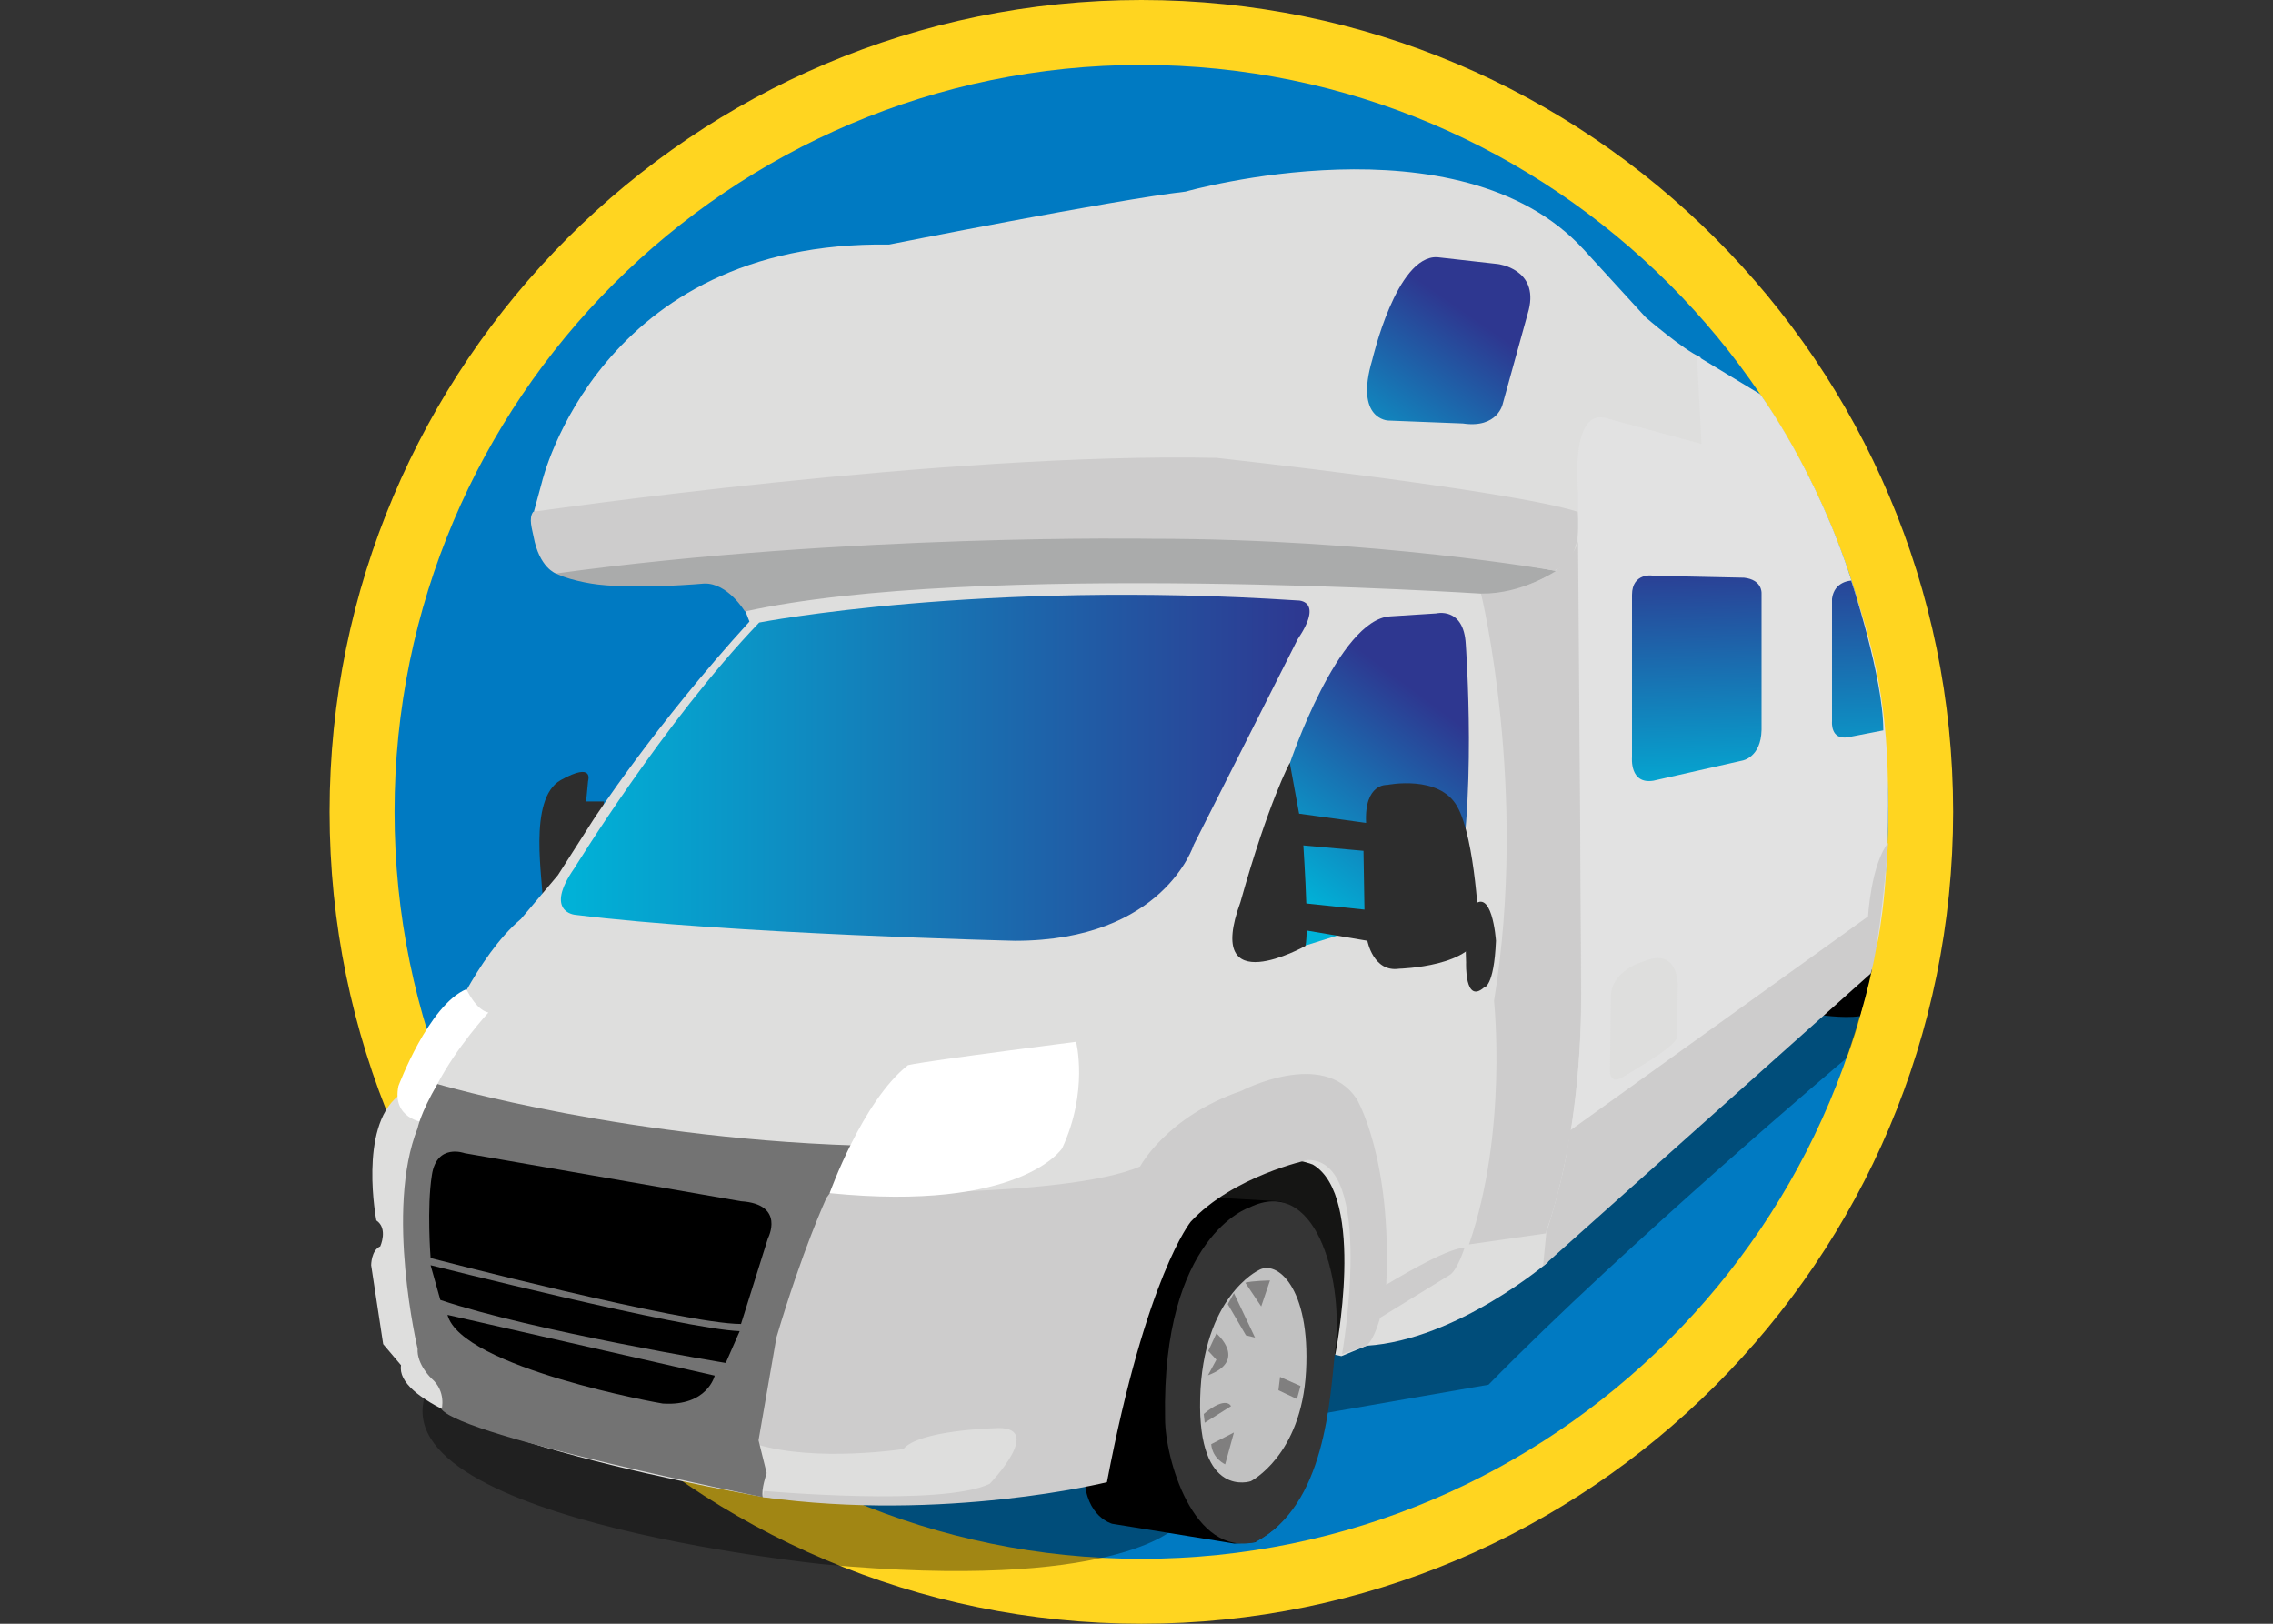 <?xml version="1.0" encoding="utf-8"?>
<!-- Generator: Adobe Illustrator 18.1.1, SVG Export Plug-In . SVG Version: 6.00 Build 0)  -->
<!DOCTYPE svg PUBLIC "-//W3C//DTD SVG 1.1//EN" "http://www.w3.org/Graphics/SVG/1.1/DTD/svg11.dtd">
<svg version="1.1" id="Layer_1" xmlns="http://www.w3.org/2000/svg" xmlns:xlink="http://www.w3.org/1999/xlink" x="0px" y="0px"
	 viewBox="0 0 70 50" enable-background="new 0 0 70 50" xml:space="preserve">
<rect x="0" y="0" width="70" height="50" fill="#333333" stroke="none"/>
<g>
	<path fill="#FFD520" d="M35.15,0c-13.79,0-25,11.21-25,25s11.21,25,25,25s25-11.21,25-25S48.93,0,35.15,0L35.15,0z"/>
	<path fill="#007AC2" d="M35.15,48c-12.68,0-23-10.32-23-23s10.32-23,23-23s23,10.32,23,23S47.83,48,35.15,48z"/>
</g>
<g>
	<path fill="#212120" d="M35.72,36.67c0.12-0.02,6.02-1.51,6.02-1.51l-0.15,6.1l-0.7,0.66l-6.93-1.18L35.72,36.67z"/>
	<path opacity="0.37" d="M57.22,29.84c0.64,0.21-0.35,2.74-0.35,2.74s-6.79,5.73-11.03,10.06l-5.81,1.01l-3.87,3.41
		c0,0-1.84,1.94-10.78,1.11c0,0-14.58-1.45-12.08-5.66c2.5-4.2,0,0,0,0L57.22,29.84z"/>
	<path d="M37.48,36.88l1.91,0.11c0,0,1.82,0.32,1.71,3.87c-0.2,5.93-2.2,6.38-2.45,6.63l-0.64,0.04l-3.76-0.61
		c0,0-0.81-0.21-0.85-1.41C33.4,45.5,34.39,37.1,37.48,36.88z"/>
	<path fill="#2D2D2D" d="M18.6,24.68h-0.55l0.06-0.63c0,0,0.2-0.61-0.84-0.03c-1.04,0.58-0.53,3.16-0.56,3.74l1.72-1.53L18.6,24.68"
		/>
	<path fill="#353535" d="M38.48,37.18c0,0-2.71,0.86-2.6,6.51c0,1.2,0.85,4.27,2.79,3.79c2.15-1.15,2.28-4.31,2.46-6.04
		C41.36,39.29,40.49,36.2,38.48,37.18z"/>
	<path d="M57.65,29.84c0,0-0.11,0.6-0.37,1.45c-0.52,0.08-1.33-0.05-1.33-0.05L57.65,29.84z"/>
	<path fill="#C1C1C1" d="M38.75,39.12c0,0-1.71,0.81-1.79,3.93c-0.08,3.12,1.56,2.56,1.56,2.56s1.56-0.79,1.7-3.38
		C40.36,39.64,39.31,38.77,38.75,39.12z"/>
	<path fill="#807F7F" d="M37.46,41.06c0,0,0.98,0.83-0.26,1.29l0.26-0.48l-0.25-0.27L37.46,41.06z"/>
	<polygon fill="#807F7F" points="37.81,40.16 38.37,41.12 38.65,41.19 38,39.82 	"/>
	<path fill="#807F7F" d="M38.35,39.5l0.49,0.73l0.27-0.8C39.11,39.43,38.54,39.44,38.35,39.5z"/>
	<polygon fill="#807F7F" points="39.42,42.4 40.05,42.68 39.94,43.08 39.37,42.81 	"/>
	<path fill="#807F7F" d="M37.3,44.47l0.7-0.36l-0.27,0.98C37.73,45.09,37.34,44.92,37.3,44.47z"/>
	<path fill="#807F7F" d="M37.07,43.54l0.03,0.27l0.81-0.51C37.91,43.3,37.77,42.96,37.07,43.54z"/>
	<path fill="#DEDEDD" d="M48.98,15.73c0,0,0.37,16.19-0.18,18.77c0,0-0.63,2.34-1.15,3.32c0,0-0.06,1.04,0.03,1.04
		c0,0-2.8,2.4-5.59,2.58l-0.78,0.32l-0.19-0.04c0,0,0.97-4.88-0.69-5.86c0,0-1.24-0.48-2.19-0.02c0,0-1.88,0.71-2.43,2.37
		c0,0-0.95,1.72-2.03,7.07c0,0-4.19,1.52-10.25,0.82c0,0-11.52-1.97-11.18-4.06l-0.55-0.65l-0.37-2.43c0,0,0-0.46,0.28-0.58
		c0,0,0.25-0.55-0.12-0.8c0,0-0.55-2.85,0.67-3.83c0,0,1.17-1.61,1.41-1.85c0,0,1.01-2.46,2.37-3.6l1.14-1.35l1.08-1.69
		c0,0,1.9-2.92,4.82-6.12l-0.12-0.31c0.37-2.97-6.52-3.07-6.52-3.07l0.25-0.92c0,0,1.75-7.44,10.69-7.31c0,0,6.94-1.38,9.13-1.63
		c0,0,8.42-2.4,12.26,1.78l1.91,2.09c0,0,1.17,1.01,1.69,1.23l0.22,2.92l-2.98-0.63C49.58,13.29,48.8,12.18,48.98,15.73z"/>
	<path fill="#FFFFFF" d="M15.04,31.18c0,0-0.97,1.05-1.57,2.2c-0.21,0.39-0.37,0.8-0.43,1.18c0,0-0.98-0.11-0.77-1.12
		c0,0,0.93-2.49,2.09-2.98C14.37,30.46,14.64,31.09,15.04,31.18z"/>
	<path fill="#CDCCCC" d="M45.1,38.43c0,0-0.23,0.72-0.47,0.84l-2.13,1.31c0,0-0.17,0.66-0.42,0.86l-0.75,0.26
		c0,0,1.05-6.02-1.06-5.98c0,0-2.29,0.49-3.6,1.9c0,0-1.37,1.67-2.58,8.02c0,0-4.98,1.24-10.6,0.46l0.04-0.19
		c0,0,5.47,0.49,6.95-0.22c0,0,1.78-1.84,0.12-1.71c0,0-2.3,0.06-2.78,0.64c0,0-2.67,0.41-4.5-0.14c0,0,0.52-4.92,2.23-7.76
		c0,0,7.22,0.2,9.56-0.8c0,0,0.81-1.54,3.12-2.33c0,0,2.52-1.32,3.55,0.25c0,0,1.09,1.81,0.91,5.72
		C42.68,39.57,44.59,38.39,45.1,38.43z"/>
	<path fill="#737373" d="M13.47,33.38c0,0,5.96,1.76,13.55,1.91c0,0-1.14,0.95-1.57,1.6c0,0-0.74,1.6-1.54,4.3l-0.55,3.16l0.25,1.01
		c0,0-0.18,0.52-0.12,0.74c0,0-9.19-1.84-9.89-2.7c0,0,0.15-0.55-0.31-0.95c0,0-0.46-0.43-0.43-0.92c0,0-1.01-4.27,0-6.79
		C12.86,34.75,12.93,34.31,13.47,33.38z"/>
	<path d="M13.78,40.49l8.23,1.87c0,0-0.22,0.95-1.6,0.86C20.42,43.23,14.21,42.12,13.78,40.49z"/>
	<path d="M13.26,38.96c0,0,7.8,1.97,9.52,2.03l-0.43,0.98c0,0-5.93-0.98-8.79-1.94L13.26,38.96z"/>
	<path d="M13.26,38.74c0,0,7.8,2.03,9.56,2.03l0.83-2.64c0,0,0.55-1.05-0.83-1.14l-8.51-1.48c0,0-0.86-0.32-1.01,0.67
		C13.14,37.18,13.26,38.74,13.26,38.74z"/>
	<path fill="#FFFFFF" d="M33.14,32.08c0,0,0.39,1.52-0.43,3.28c0,0-1.26,1.97-7.16,1.38c0,0,1.01-2.83,2.4-3.93
		C27.94,32.81,27.67,32.78,33.14,32.08z"/>
	<linearGradient id="SVGID_1_" gradientUnits="userSpaceOnUse" x1="17.274" y1="23.642" x2="40.326" y2="23.642">
		<stop  offset="0" style="stop-color:#00B3D8"/>
		<stop  offset="1" style="stop-color:#2E3790"/>
	</linearGradient>
	<path fill="url(#SVGID_1_)" d="M23.38,19.17c0,0,6.8-1.32,16.58-0.68c0,0,0.83-0.03,0,1.2l-3.2,6.33c0,0-0.92,2.95-5.5,2.95
		c0,0-8.82-0.21-13.55-0.8c0,0-0.97-0.08-0.02-1.44C17.69,26.74,20.42,22.26,23.38,19.17z"/>
	<linearGradient id="SVGID_2_" gradientUnits="userSpaceOnUse" x1="40.136" y1="27.826" x2="44.522" y2="21.979">
		<stop  offset="0" style="stop-color:#00B3D8"/>
		<stop  offset="1" style="stop-color:#2E3790"/>
	</linearGradient>
	<path fill="url(#SVGID_2_)" d="M39.1,27.45c0,0-0.08-2.28,0.63-3.97c0,0,1.49-4.41,3.08-4.5l1.41-0.09c0,0,0.86-0.22,0.92,0.95
		c0,0,0.37,5.07-0.34,7.84l-4.61,1.44L39.1,27.45z"/>
	<path fill="#2D2D2D" d="M40.11,25.62c0,0,0.22,3.05,0.09,3.51c0,0-3.14,1.76-2-1.35c0.87-3.1,1.52-4.29,1.52-4.29L40.11,25.62z"/>
	<path fill="#2D2D2D" d="M39.68,25.01l-0.03,0.98l2.34,0.21l0.03,1.81l-2.37-0.25l0.03,0.8l2.43,0.41c0,0,0.18,0.98,0.98,0.86
		c0,0,2.37-0.06,2.46-1.17c0,0-0.11-2.82-0.67-3.82c-0.55-1-2.16-0.67-2.16-0.67s-0.71-0.06-0.65,1.17L39.68,25.01z"/>
	<path fill="#2D2D2D" d="M45.15,29.64c0,0-0.05,1.29,0.55,0.77c0,0,0.31,0,0.37-1.44c0,0-0.12-1.78-0.77-1.01
		C45.3,27.96,45.09,28.08,45.15,29.64z"/>
	<path fill="#CDCCCC" d="M45.61,18.28c0,0,1.47,6.02,0.4,12.54c0,0,0.43,4.03-0.77,7.5l2.37-0.34c0,0,1.14-2.8,1.08-7.74
		l-0.06-13.64C48.62,16.59,48.38,18.09,45.61,18.28z"/>
	<path fill="#AAABAB" d="M17.01,17.56c0,0,18.03-2.44,30.91,0.02c0,0-1.02,0.71-2.31,0.7c0,0-15.67-1.01-22.67,0.55
		c0,0-0.53-0.89-1.26-0.86c0,0-1.96,0.18-3.26,0.03C17.9,17.94,17.11,17.74,17.01,17.56z"/>
	<path fill="#CDCCCC" d="M16.42,15.76c0,0,12.69-1.84,21.05-1.66c0,0,8.97,0.98,11.12,1.66c0,0,0.22,1.54-0.74,1.81
		c0,0-5.5-0.98-12.38-0.98c0,0-9.38-0.16-18.35,1.07c0,0-0.51-0.17-0.69-1.14C16.39,16.3,16.27,15.96,16.42,15.76z"/>
	<linearGradient id="SVGID_3_" gradientUnits="userSpaceOnUse" x1="41.554" y1="15.192" x2="45.333" y2="9.754">
		<stop  offset="0" style="stop-color:#00B3D8"/>
		<stop  offset="1" style="stop-color:#2E3790"/>
	</linearGradient>
	<path fill="url(#SVGID_3_)" d="M44.26,7.92l1.87,0.21c0,0,1.26,0.15,0.95,1.41l-0.8,2.89c0,0-0.15,0.77-1.23,0.61l-2.3-0.09
		c0,0-1.04-0.03-0.49-1.87C42.26,11.09,43,7.86,44.26,7.92z"/>
	<path fill="#E2E2E2" d="M52.26,10.96l1.95,1.18c0,0,1.74,2.37,2.81,5.74c0.74,2.31,1.13,3.78,1.13,6.9c0,2.95-0.36,4.38-0.36,4.38
		s-10.01,9.71-10.11,9.43l-0.06-0.68c0,0,1.14-2.92,1.08-7.74L48.6,16.92v-1.75c0,0-0.28-2.73,0.95-2.27l2.85,0.77L52.26,10.96z"/>
	<linearGradient id="SVGID_4_" gradientUnits="userSpaceOnUse" x1="52.37" y1="24.961" x2="52.155" y2="17.095">
		<stop  offset="0" style="stop-color:#00B3D8"/>
		<stop  offset="1" style="stop-color:#2E3790"/>
	</linearGradient>
	<path fill="url(#SVGID_4_)" d="M50.26,18.32v5c0,0-0.08,0.84,0.66,0.72l2.74-0.62c0,0,0.57-0.09,0.59-0.94v-4.22
		c0,0,0.02-0.41-0.54-0.47l-2.8-0.06C50.92,17.72,50.26,17.62,50.26,18.32z"/>
	<linearGradient id="SVGID_5_" gradientUnits="userSpaceOnUse" x1="57.284" y1="24.817" x2="57.07" y2="17.002">
		<stop  offset="0" style="stop-color:#00B3D8"/>
		<stop  offset="1" style="stop-color:#2E3790"/>
	</linearGradient>
	<path fill="url(#SVGID_5_)" d="M56.42,18.44v3.77c0,0-0.06,0.59,0.5,0.49l1.08-0.21c0-1.64-0.99-4.61-0.99-4.61
		S56.49,17.89,56.42,18.44z"/>
	<path fill="#CDCCCC" d="M48.34,34.82l9.19-6.6c0,0,0.09-1.59,0.62-2.27c-0.28,3.38-0.54,4.03-0.54,4.03l-10.09,9.01l0.1-1.02
		C47.61,37.97,48.22,36.17,48.34,34.82z"/>
	<path fill="#DEDEDD" d="M49.58,32.99l0.03-2.27c0,0-0.1-0.78,1.08-1.14c0,0,0.92-0.43,0.98,0.74l-0.03,1.64
		c0,0,0.01,0.06-0.22,0.26c-0.41,0.35-1.47,0.96-1.47,0.96S49.61,33.41,49.58,32.99z"/>
</g>
</svg>
